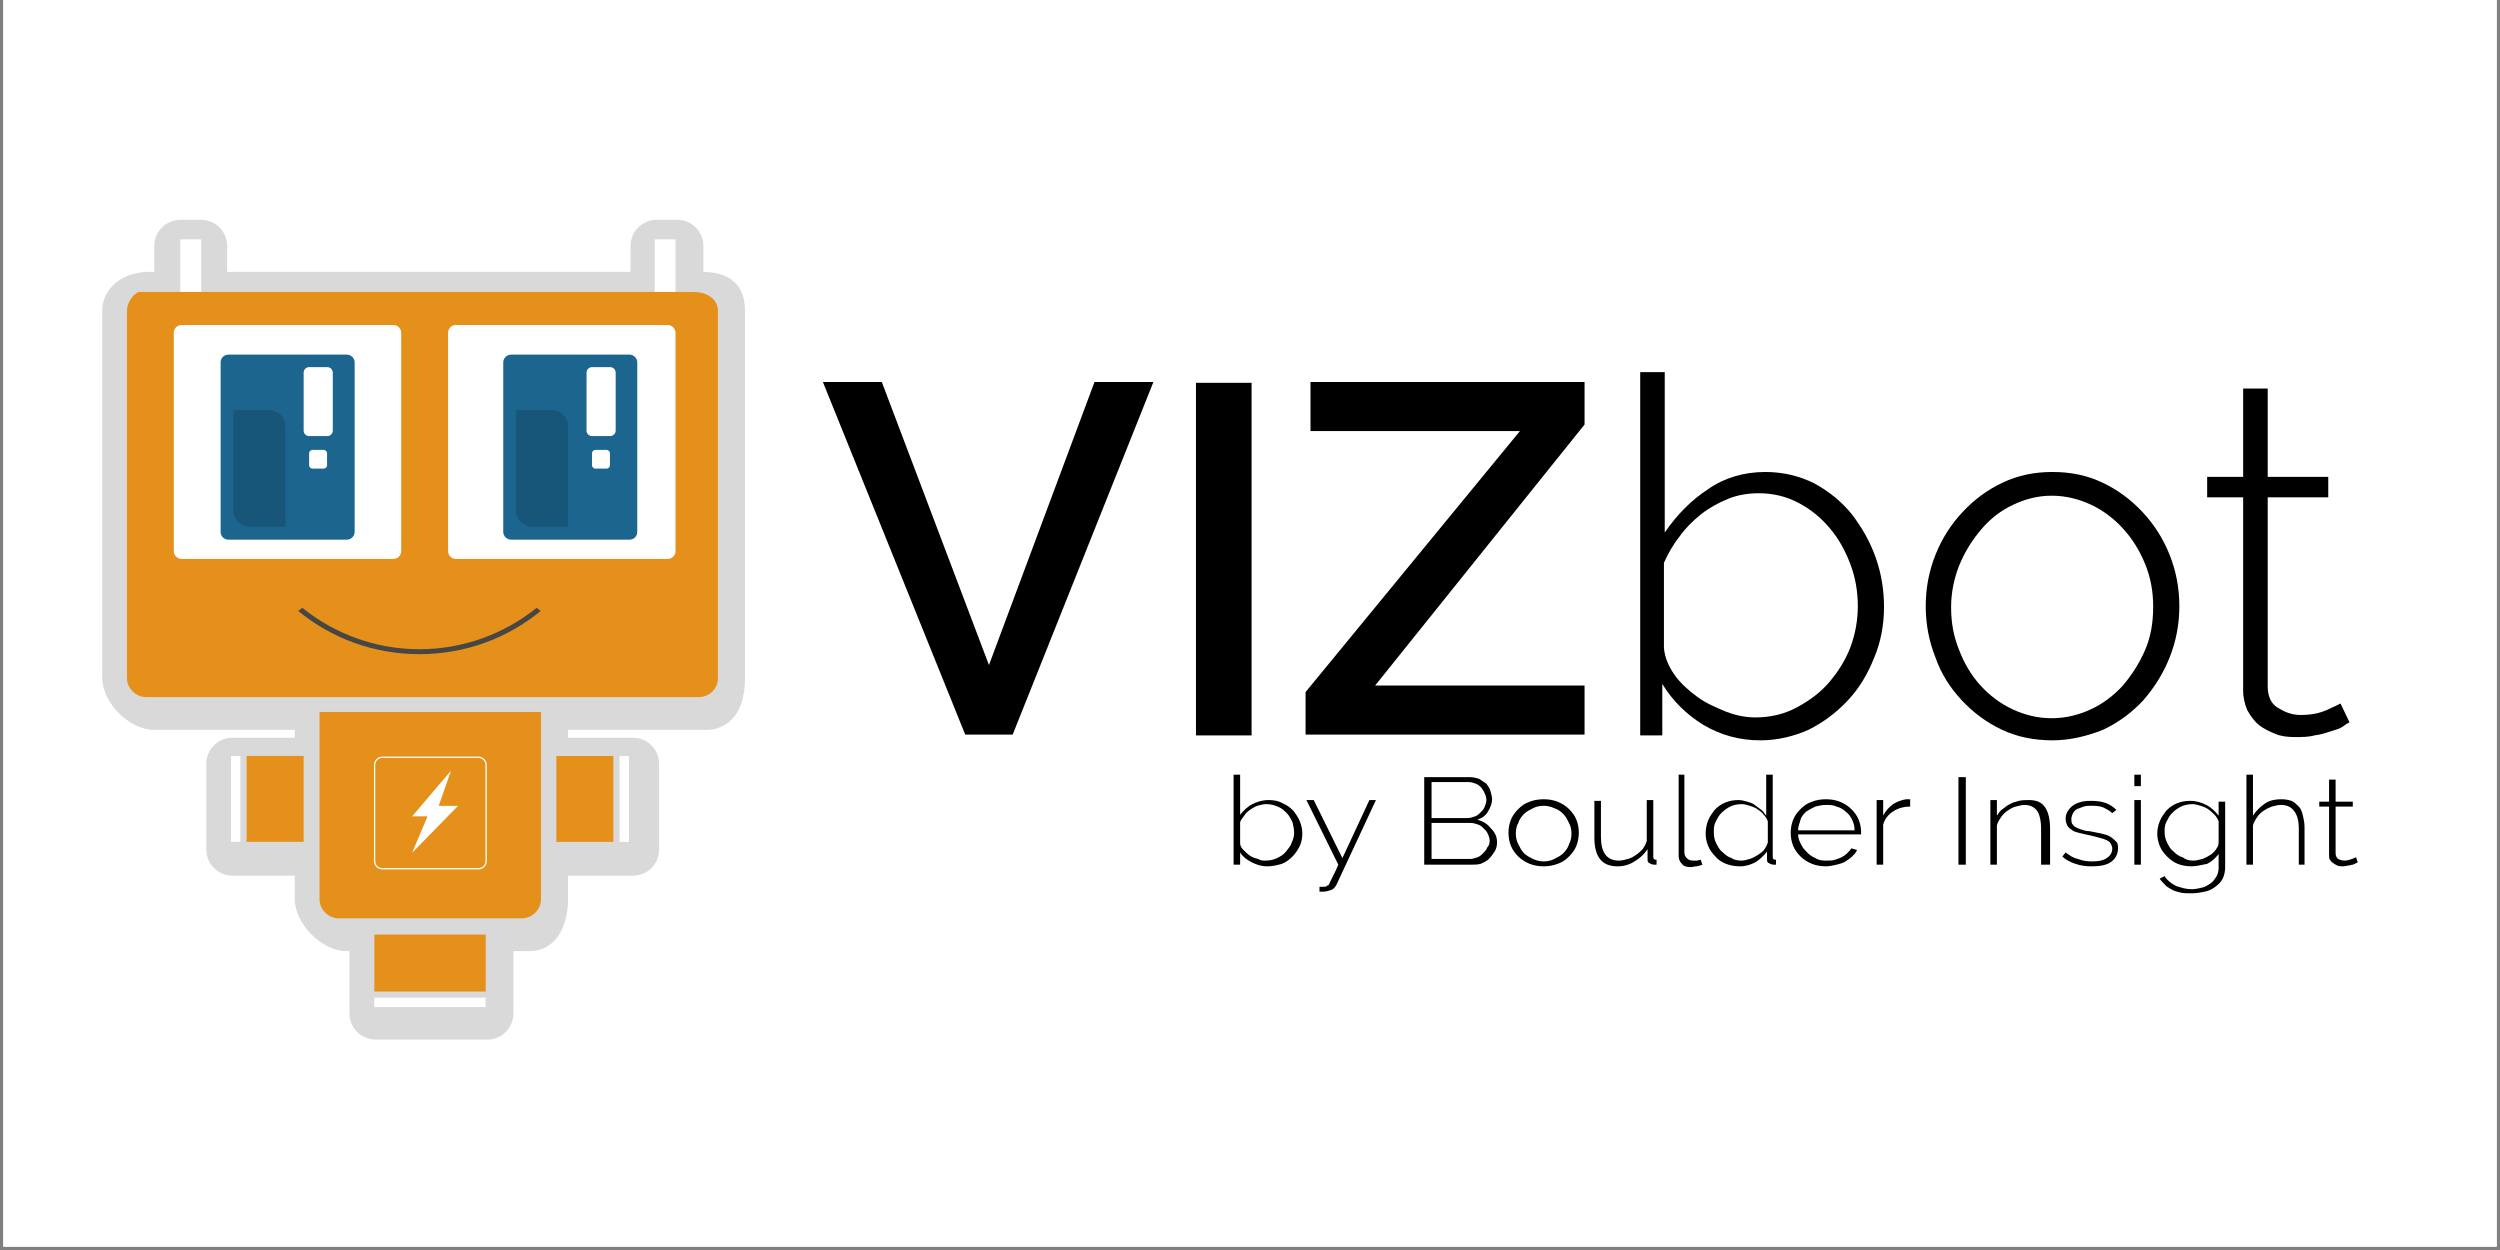 <svg xmlns="http://www.w3.org/2000/svg" xmlns:xlink="http://www.w3.org/1999/xlink" width="500" viewBox="0 0 375 187.5" height="250" preserveAspectRatio="xMidYMid meet"><rect x="0" y="0" width="375" height="187.5" fill="#808080" stroke="none"/><defs><clipPath id="e6cd8c0be0"><path d="M 0.5 0 L 374.5 0 L 374.5 187 L 0.5 187 Z M 0.5 0 " clip-rule="nonzero"></path></clipPath><clipPath id="6c740eee5b"><path d="M 15 32 L 112 32 L 112 155.938 L 15 155.938 Z M 15 32 " clip-rule="nonzero"></path></clipPath></defs><g clip-path="url(#e6cd8c0be0)"><path fill="#ffffff" d="M 0.5 0 L 374.5 0 L 374.5 187 L 0.5 187 Z M 0.5 0 " fill-opacity="1" fill-rule="nonzero"></path><path fill="#ffffff" d="M 0.5 0 L 374.5 0 L 374.5 187 L 0.5 187 Z M 0.5 0 " fill-opacity="1" fill-rule="nonzero"></path></g><g clip-path="url(#6c740eee5b)"><path fill="#000000" d="M 105.508 40.781 L 105.508 36.879 C 105.508 34.73 103.75 32.973 101.602 32.973 L 98.48 32.973 C 96.332 32.973 94.578 34.73 94.578 36.879 L 94.578 40.781 L 34.07 40.781 L 34.07 36.879 C 34.07 34.73 32.312 32.973 30.168 32.973 L 27.043 32.973 C 24.898 32.973 23.141 34.73 23.141 36.879 L 23.141 40.781 L 22.125 40.781 C 21.305 40.781 20.016 40.977 18.809 41.523 C 16.621 42.539 15.332 44.449 15.332 46.637 L 15.332 101.68 C 15.332 105.387 19.391 109.484 23.102 109.484 L 44.219 109.484 L 44.219 110.656 L 34.852 110.656 C 32.703 110.656 30.945 112.414 30.945 114.562 L 30.945 127.441 C 30.945 129.59 32.703 131.348 34.852 131.348 L 44.219 131.348 L 44.219 134.859 C 44.219 138.566 48.281 142.668 51.949 142.668 L 52.418 142.668 L 52.418 152.035 C 52.418 154.184 54.176 155.938 56.32 155.938 L 73.105 155.938 C 75.254 155.938 77.012 154.184 77.012 152.035 L 77.012 142.668 L 79.391 142.668 C 83.684 142.668 85.207 138.449 85.207 134.859 L 85.207 131.348 L 94.969 131.348 C 97.113 131.348 98.871 129.59 98.871 127.441 L 98.871 114.562 C 98.871 112.414 97.113 110.656 94.969 110.656 L 85.207 110.656 L 85.207 109.484 L 106.016 109.484 C 107.887 109.484 110.23 108.434 111.207 105.465 C 111.559 104.41 111.754 103.16 111.754 101.68 L 111.754 46.676 C 111.754 41.25 107.457 40.82 105.508 40.781 Z M 105.508 40.781 " fill-opacity="0.15" fill-rule="nonzero"></path></g><path fill="#ffffff" d="M 27.043 35.902 L 30.168 35.902 L 30.168 49.527 L 27.043 49.527 Z M 27.043 35.902 " fill-opacity="1" fill-rule="nonzero"></path><path fill="#ffffff" d="M 98.207 35.902 L 101.328 35.902 L 101.328 49.527 L 98.207 49.527 Z M 98.207 35.902 " fill-opacity="1" fill-rule="nonzero"></path><path fill="#e5901a" d="M 104.844 104.566 L 21.93 104.566 C 20.367 104.566 19.043 103.277 19.043 101.68 L 19.043 46.676 C 19.043 45.113 20.328 43.789 20.953 43.789 L 103.867 43.789 C 106.406 43.789 107.691 45.074 107.691 46.676 L 107.691 101.68 C 107.73 103.277 106.406 104.566 104.844 104.566 Z M 104.844 104.566 " fill-opacity="1" fill-rule="nonzero"></path><path fill="#ffffff" d="M 59.016 83.84 L 27.238 83.84 C 26.574 83.84 26.066 83.293 26.066 82.668 L 26.066 49.918 C 26.066 49.293 26.574 48.746 27.238 48.746 L 59.016 48.746 C 59.641 48.746 60.184 49.293 60.184 49.918 L 60.184 82.668 C 60.184 83.293 59.68 83.84 59.016 83.84 Z M 59.016 83.84 " fill-opacity="1" fill-rule="nonzero"></path><path fill="#ffffff" d="M 100.16 83.84 L 68.383 83.84 C 67.719 83.84 67.211 83.293 67.211 82.668 L 67.211 49.918 C 67.211 49.293 67.719 48.746 68.383 48.746 L 100.16 48.746 C 100.785 48.746 101.328 49.293 101.328 49.918 L 101.328 82.668 C 101.328 83.293 100.824 83.84 100.16 83.84 Z M 100.16 83.84 " fill-opacity="1" fill-rule="nonzero"></path><path fill="#1b658e" d="M 94.422 80.949 L 76.66 80.949 C 76.035 80.949 75.488 80.441 75.488 79.777 L 75.488 54.367 C 75.488 53.703 76.035 53.195 76.66 53.195 L 94.422 53.195 C 95.047 53.195 95.59 53.703 95.59 54.367 L 95.59 79.777 C 95.59 80.441 95.086 80.949 94.422 80.949 Z M 94.422 80.949 " fill-opacity="1" fill-rule="nonzero"></path><path fill="#ffffff" d="M 91.531 65.414 L 88.801 65.414 C 88.332 65.414 87.98 65.023 87.98 64.594 L 87.98 55.891 C 87.98 55.422 88.371 55.07 88.801 55.07 L 91.531 55.07 C 92 55.07 92.352 55.461 92.352 55.891 L 92.352 64.594 C 92.352 65.023 91.961 65.414 91.531 65.414 Z M 91.531 65.414 " fill-opacity="1" fill-rule="nonzero"></path><path fill="#ffffff" d="M 90.984 70.293 L 89.309 70.293 C 89.035 70.293 88.801 70.059 88.801 69.785 L 88.801 67.988 C 88.801 67.715 89.035 67.484 89.309 67.484 L 90.984 67.484 C 91.258 67.484 91.492 67.715 91.492 67.988 L 91.492 69.785 C 91.492 70.059 91.258 70.293 90.984 70.293 Z M 90.984 70.293 " fill-opacity="1" fill-rule="nonzero"></path><path fill="#000000" d="M 82.789 61.512 L 77.402 61.512 L 77.402 76.578 C 77.402 77.906 78.492 79 79.82 79 L 85.207 79 L 85.207 63.93 C 85.207 62.602 84.113 61.512 82.789 61.512 Z M 82.789 61.512 " fill-opacity="0.15" fill-rule="nonzero"></path><path fill="#1b658e" d="M 52.027 80.949 L 34.266 80.949 C 33.602 80.949 33.094 80.441 33.094 79.777 L 33.094 54.367 C 33.094 53.703 33.602 53.195 34.266 53.195 L 52.027 53.195 C 52.652 53.195 53.199 53.703 53.199 54.367 L 53.199 79.777 C 53.199 80.441 52.652 80.949 52.027 80.949 Z M 52.027 80.949 " fill-opacity="1" fill-rule="nonzero"></path><path fill="#ffffff" d="M 49.098 65.414 L 46.367 65.414 C 45.898 65.414 45.547 65.023 45.547 64.594 L 45.547 55.891 C 45.547 55.422 45.938 55.07 46.367 55.07 L 49.098 55.07 C 49.566 55.07 49.918 55.461 49.918 55.891 L 49.918 64.594 C 49.918 65.023 49.566 65.414 49.098 65.414 Z M 49.098 65.414 " fill-opacity="1" fill-rule="nonzero"></path><path fill="#ffffff" d="M 48.551 70.293 L 46.875 70.293 C 46.602 70.293 46.367 70.059 46.367 69.785 L 46.367 67.988 C 46.367 67.715 46.602 67.484 46.875 67.484 L 48.551 67.484 C 48.824 67.484 49.059 67.715 49.059 67.988 L 49.059 69.785 C 49.059 70.059 48.824 70.293 48.551 70.293 Z M 48.551 70.293 " fill-opacity="1" fill-rule="nonzero"></path><path fill="#000000" d="M 40.395 61.512 L 35.008 61.512 L 35.008 76.578 C 35.008 77.906 36.102 79 37.426 79 L 42.812 79 L 42.812 63.93 C 42.812 62.602 41.723 61.512 40.395 61.512 Z M 40.395 61.512 " fill-opacity="0.15" fill-rule="nonzero"></path><path fill="#e5901a" d="M 47.93 106.793 L 47.93 134.859 C 47.93 136.422 49.215 137.75 50.816 137.75 L 78.258 137.75 C 79.82 137.75 81.148 136.461 81.148 134.859 L 81.148 106.793 Z M 47.93 106.793 " fill-opacity="1" fill-rule="nonzero"></path><path fill="#ffffff" d="M 61.824 122.445 L 64.129 122.445 L 61.824 127.91 L 68.695 120.883 L 65.809 120.883 L 67.641 115.613 Z M 61.824 122.445 " fill-opacity="1" fill-rule="nonzero"></path><path fill="#464645" d="M 80.484 91.176 C 75.684 95.043 69.555 97.383 62.918 97.383 C 56.281 97.383 50.152 95.043 45.352 91.176 C 45.156 91.332 44.922 91.488 44.727 91.645 C 49.684 95.707 56.008 98.125 62.918 98.125 C 69.828 98.125 76.152 95.707 81.109 91.645 C 80.914 91.488 80.719 91.332 80.484 91.176 Z M 80.484 91.176 " fill-opacity="1" fill-rule="nonzero"></path><path fill="#e5901a" d="M 36.996 113.391 L 45.547 113.391 L 45.547 126.273 L 36.996 126.273 Z M 36.996 113.391 " fill-opacity="1" fill-rule="nonzero"></path><path fill="#ffffff" d="M 34.656 113.391 L 36.062 113.391 L 36.062 126.273 L 34.656 126.273 Z M 34.656 113.391 " fill-opacity="1" fill-rule="nonzero"></path><path fill="#e5901a" d="M 92 126.285 L 83.453 126.285 L 83.453 113.402 L 92 113.402 Z M 92 126.285 " fill-opacity="1" fill-rule="nonzero"></path><path fill="#ffffff" d="M 94.336 126.285 L 92.934 126.285 L 92.934 113.402 L 94.336 113.402 Z M 94.336 126.285 " fill-opacity="1" fill-rule="nonzero"></path><path fill="#e5901a" d="M 56.152 148.734 L 56.152 140.184 L 72.859 140.184 L 72.859 148.734 Z M 56.152 148.734 " fill-opacity="1" fill-rule="nonzero"></path><path fill="#ffffff" d="M 56.137 151.055 L 56.137 149.648 L 72.844 149.648 L 72.844 151.055 Z M 56.137 151.055 " fill-opacity="1" fill-rule="nonzero"></path><path stroke-linecap="butt" transform="matrix(0.39, 0, 0, 0.39, 0.499, 31.022)" fill="none" stroke-linejoin="miter" d="M 182.705 254.602 L 145.8 254.602 C 144.099 254.602 142.798 253.301 142.798 251.6 L 142.798 214.695 C 142.798 213.104 144.099 211.703 145.8 211.703 L 182.705 211.703 C 184.396 211.703 185.697 213.104 185.697 214.695 L 185.697 251.6 C 185.697 253.301 184.396 254.602 182.705 254.602 Z M 182.705 254.602 " stroke="#ffffff" stroke-width="0.5" stroke-opacity="1" stroke-miterlimit="10"></path><path fill="#000000" d="M 132.27 57.297 L 148.344 99.758 L 164.176 57.297 L 173.012 57.297 L 151.902 110.191 L 144.785 110.191 L 123.434 57.297 Z M 132.27 57.297 " fill-opacity="1" fill-rule="nonzero"></path><path fill="#000000" d="M 179.395 57.422 L 187.738 57.422 L 187.738 110.312 L 179.395 110.312 Z M 179.395 57.422 " fill-opacity="1" fill-rule="nonzero"></path><path fill="#000000" d="M 195.836 103.809 L 227.988 64.66 L 196.574 64.66 L 196.574 57.297 L 237.684 57.297 L 237.684 63.68 L 206.27 102.828 L 237.684 102.828 L 237.684 110.191 L 195.836 110.191 Z M 195.836 103.809 " fill-opacity="1" fill-rule="nonzero"></path><path fill="#000000" d="M 264.07 111.051 C 261 111.051 258.18 110.312 255.48 108.719 C 252.902 107.121 250.816 105.035 249.344 102.582 L 249.344 110.312 L 246.031 110.312 L 246.031 55.824 L 249.711 55.824 L 249.711 79.879 C 251.551 77.18 253.762 74.969 256.215 73.375 C 258.668 71.656 261.613 70.797 264.805 70.797 C 267.504 70.797 269.961 71.41 272.168 72.516 C 274.379 73.742 276.219 75.215 277.812 77.18 C 279.285 79.141 280.516 81.227 281.371 83.684 C 282.23 86.137 282.602 88.59 282.602 91.047 C 282.602 93.746 282.109 96.324 281.129 98.656 C 280.145 101.109 278.918 103.195 277.199 105.035 C 275.48 106.875 273.52 108.348 271.309 109.453 C 269.102 110.438 266.645 111.051 264.07 111.051 Z M 263.332 107.613 C 265.543 107.613 267.629 107.121 269.469 106.141 C 271.309 105.16 273.027 103.93 274.379 102.336 C 275.727 100.742 276.832 99.023 277.57 97.059 C 278.305 95.094 278.672 93.008 278.672 90.922 C 278.672 88.715 278.305 86.629 277.57 84.664 C 276.832 82.699 275.852 80.859 274.5 79.266 C 273.152 77.668 271.68 76.441 269.836 75.461 C 267.996 74.48 266.031 73.988 263.824 73.988 C 262.23 73.988 260.633 74.234 259.16 74.848 C 257.688 75.461 256.34 76.195 255.109 77.18 C 253.883 78.16 252.777 79.266 251.922 80.492 C 250.938 81.719 250.203 83.07 249.59 84.418 L 249.59 97.184 C 249.711 98.656 250.324 100.004 251.184 101.23 C 252.043 102.457 253.27 103.562 254.621 104.547 C 255.969 105.527 257.441 106.141 258.914 106.754 C 260.512 107.367 261.984 107.613 263.332 107.613 Z M 263.332 107.613 " fill-opacity="1" fill-rule="nonzero"></path><path fill="#000000" d="M 307.879 111.051 C 305.18 111.051 302.602 110.559 300.273 109.453 C 297.941 108.348 295.977 106.875 294.258 105.035 C 292.539 103.195 291.191 101.109 290.332 98.656 C 289.348 96.199 288.859 93.621 288.859 90.922 C 288.859 88.223 289.348 85.645 290.332 83.191 C 291.312 80.738 292.664 78.652 294.383 76.809 C 296.098 74.969 298.062 73.496 300.395 72.391 C 302.727 71.289 305.18 70.797 307.879 70.797 C 310.582 70.797 313.035 71.289 315.367 72.391 C 317.699 73.496 319.66 74.969 321.379 76.809 C 323.098 78.652 324.449 80.738 325.43 83.191 C 326.41 85.645 326.902 88.223 326.902 90.922 C 326.902 93.621 326.41 96.199 325.43 98.656 C 324.449 101.109 323.098 103.195 321.504 105.035 C 319.785 106.875 317.82 108.348 315.488 109.453 C 313.035 110.438 310.457 111.051 307.879 111.051 Z M 292.664 91.047 C 292.664 93.379 293.031 95.465 293.891 97.551 C 294.625 99.512 295.73 101.355 297.082 102.828 C 298.43 104.301 300.027 105.527 301.867 106.387 C 303.707 107.246 305.672 107.734 307.758 107.734 C 309.844 107.734 311.809 107.246 313.648 106.387 C 315.488 105.527 317.086 104.301 318.434 102.828 C 319.785 101.23 320.887 99.512 321.746 97.551 C 322.605 95.586 322.977 93.379 322.977 91.047 C 322.977 88.715 322.605 86.629 321.746 84.543 C 320.887 82.457 319.785 80.738 318.434 79.266 C 317.086 77.793 315.488 76.566 313.648 75.707 C 311.809 74.848 309.844 74.355 307.758 74.355 C 305.672 74.355 303.832 74.848 301.988 75.707 C 300.148 76.566 298.555 77.793 297.203 79.387 C 295.855 80.984 294.75 82.699 293.891 84.789 C 293.152 86.629 292.664 88.836 292.664 91.047 Z M 292.664 91.047 " fill-opacity="1" fill-rule="nonzero"></path><path fill="#000000" d="M 352.426 108.348 C 352.184 108.473 351.938 108.594 351.445 108.965 C 350.953 109.332 350.34 109.453 349.605 109.699 C 348.867 109.945 348.133 110.191 347.152 110.312 C 346.293 110.559 345.309 110.559 344.207 110.559 C 343.102 110.559 342.117 110.438 341.262 110.066 C 340.402 109.699 339.543 109.332 338.805 108.719 C 338.07 108.105 337.578 107.367 337.086 106.508 C 336.719 105.648 336.473 104.668 336.473 103.562 L 336.473 74.602 L 331.074 74.602 L 331.074 71.535 L 336.473 71.535 L 336.473 58.281 L 340.156 58.281 L 340.156 71.535 L 349.238 71.535 L 349.238 74.602 L 340.156 74.602 L 340.156 102.949 C 340.156 104.422 340.645 105.527 341.629 106.141 C 342.609 106.754 343.715 107.246 345.062 107.246 C 346.66 107.246 347.887 107 348.992 106.508 C 350.098 106.02 350.832 105.648 351.078 105.527 Z M 352.426 108.348 " fill-opacity="1" fill-rule="nonzero"></path><path fill="#000000" d="M 190.07 129.949 C 189.211 129.949 188.473 129.703 187.738 129.336 C 187 128.965 186.387 128.477 186.02 127.863 L 186.02 129.703 L 185.039 129.703 L 185.039 116.203 L 186.02 116.203 L 186.02 122.215 C 186.512 121.602 187.125 120.988 187.859 120.621 C 188.598 120.254 189.332 120.008 190.316 120.008 C 191.051 120.008 191.789 120.129 192.402 120.5 C 193.016 120.742 193.504 121.113 193.996 121.602 C 194.363 122.094 194.734 122.586 194.977 123.199 C 195.223 123.812 195.348 124.426 195.348 125.039 C 195.348 125.652 195.223 126.391 194.977 126.879 C 194.734 127.371 194.363 127.984 193.875 128.477 C 193.383 128.965 192.891 129.336 192.277 129.578 C 191.418 129.824 190.805 129.949 190.07 129.949 Z M 189.824 129.09 C 190.438 129.09 191.051 128.965 191.543 128.723 C 192.031 128.477 192.523 128.23 192.891 127.738 C 193.262 127.25 193.629 126.879 193.75 126.391 C 193.996 125.898 194.121 125.406 194.121 124.918 C 194.121 124.426 193.996 123.812 193.875 123.32 C 193.629 122.832 193.383 122.34 193.016 121.973 C 192.648 121.602 192.277 121.234 191.664 120.988 C 191.051 120.742 190.559 120.621 189.945 120.621 C 189.457 120.621 189.086 120.742 188.598 120.867 C 188.23 120.988 187.859 121.234 187.492 121.48 C 187.125 121.727 186.879 121.973 186.633 122.34 C 186.387 122.707 186.141 122.953 186.02 123.32 L 186.02 126.512 C 186.02 126.879 186.266 127.25 186.512 127.492 C 186.758 127.738 187.125 128.105 187.492 128.352 C 187.859 128.598 188.23 128.723 188.719 128.844 C 189.086 129.09 189.457 129.09 189.824 129.09 Z M 189.824 129.09 " fill-opacity="1" fill-rule="nonzero"></path><path fill="#000000" d="M 198.047 133.016 C 198.168 133.016 198.293 133.016 198.535 133.016 C 198.781 133.016 198.906 133.016 199.027 132.895 C 199.027 132.895 199.152 132.77 199.273 132.77 C 199.395 132.648 199.395 132.523 199.52 132.281 C 199.641 132.035 199.766 131.789 200.008 131.297 C 200.254 130.809 200.5 130.316 200.746 129.703 L 195.961 120.008 L 197.062 120.008 L 201.359 128.723 L 205.41 120.008 L 206.391 120.008 L 200.5 132.648 C 200.254 133.141 200.008 133.383 199.641 133.508 C 199.273 133.629 198.906 133.754 198.414 133.754 C 198.293 133.754 198.293 133.754 198.168 133.754 C 198.047 133.754 198.047 133.754 197.922 133.754 L 197.922 133.016 Z M 198.047 133.016 " fill-opacity="1" fill-rule="nonzero"></path><path fill="#000000" d="M 224.555 126.391 C 224.555 126.879 224.43 127.371 224.184 127.738 C 223.941 128.105 223.695 128.477 223.328 128.844 C 222.957 129.211 222.59 129.336 222.098 129.578 C 221.609 129.703 221.117 129.703 220.504 129.703 L 213.633 129.703 L 213.633 116.57 L 220.504 116.57 C 220.996 116.57 221.484 116.695 221.855 116.816 C 222.223 117.062 222.59 117.309 222.957 117.555 C 223.203 117.922 223.449 118.168 223.57 118.656 C 223.695 119.148 223.816 119.516 223.816 119.887 C 223.816 120.5 223.57 121.113 223.203 121.727 C 222.836 122.34 222.344 122.707 221.609 122.953 C 222.469 123.199 223.082 123.566 223.57 124.18 C 224.309 124.918 224.555 125.531 224.555 126.391 Z M 214.734 117.43 L 214.734 122.707 L 220.137 122.707 C 220.504 122.707 220.871 122.586 221.238 122.461 C 221.609 122.34 221.855 122.094 222.098 121.848 C 222.344 121.602 222.59 121.359 222.711 120.988 C 222.836 120.621 222.957 120.375 222.957 120.008 C 222.957 119.641 222.836 119.27 222.711 119.027 C 222.59 118.656 222.344 118.414 222.223 118.168 C 221.977 117.922 221.73 117.676 221.363 117.555 C 220.996 117.43 220.75 117.309 220.258 117.309 L 214.734 117.309 Z M 223.449 126.145 C 223.449 125.777 223.328 125.406 223.203 125.16 C 223.082 124.793 222.836 124.547 222.59 124.305 C 222.344 124.059 222.098 123.812 221.73 123.688 C 221.363 123.566 220.996 123.445 220.625 123.445 L 214.734 123.445 L 214.734 128.844 L 220.504 128.844 C 220.871 128.844 221.238 128.723 221.609 128.598 C 221.977 128.477 222.223 128.23 222.469 127.984 C 222.711 127.738 222.957 127.492 223.082 127.125 C 223.328 126.879 223.449 126.512 223.449 126.145 Z M 223.449 126.145 " fill-opacity="1" fill-rule="nonzero"></path><path fill="#000000" d="M 231.547 129.949 C 230.812 129.949 230.074 129.824 229.461 129.578 C 228.848 129.336 228.234 128.965 227.746 128.477 C 227.254 127.984 226.887 127.492 226.641 126.879 C 226.395 126.266 226.273 125.652 226.273 124.918 C 226.273 124.18 226.395 123.566 226.641 122.953 C 226.887 122.34 227.254 121.848 227.746 121.359 C 228.234 120.867 228.727 120.5 229.461 120.254 C 230.074 120.008 230.812 119.887 231.547 119.887 C 232.285 119.887 233.02 120.008 233.637 120.254 C 234.25 120.5 234.863 120.867 235.352 121.359 C 235.844 121.848 236.211 122.34 236.457 122.953 C 236.703 123.566 236.824 124.18 236.824 124.918 C 236.824 125.531 236.703 126.266 236.457 126.879 C 236.211 127.492 235.844 127.984 235.352 128.477 C 234.863 128.965 234.371 129.336 233.637 129.578 C 233.02 129.824 232.285 129.949 231.547 129.949 Z M 227.375 125.039 C 227.375 125.652 227.5 126.145 227.746 126.633 C 227.988 127.125 228.234 127.617 228.602 127.984 C 228.973 128.352 229.461 128.598 229.953 128.844 C 230.445 129.09 231.059 129.211 231.547 129.211 C 232.164 129.211 232.652 129.09 233.145 128.844 C 233.637 128.598 234.125 128.352 234.492 127.984 C 234.863 127.617 235.23 127.125 235.352 126.633 C 235.598 126.145 235.723 125.652 235.723 125.039 C 235.723 124.426 235.598 123.934 235.352 123.445 C 235.109 122.953 234.863 122.461 234.492 122.094 C 234.125 121.727 233.637 121.359 233.145 121.234 C 232.652 120.988 232.039 120.867 231.547 120.867 C 230.934 120.867 230.445 120.988 229.953 121.234 C 229.461 121.48 228.973 121.727 228.602 122.094 C 228.234 122.461 227.867 122.953 227.746 123.445 C 227.5 123.812 227.375 124.426 227.375 125.039 Z M 227.375 125.039 " fill-opacity="1" fill-rule="nonzero"></path><path fill="#000000" d="M 242.594 129.949 C 240.262 129.949 239.156 128.477 239.156 125.652 L 239.156 120.129 L 240.141 120.129 L 240.141 125.531 C 240.141 127.863 240.996 129.09 242.84 129.09 C 243.328 129.09 243.699 128.965 244.188 128.844 C 244.68 128.723 245.047 128.477 245.414 128.23 C 245.785 127.984 246.152 127.617 246.398 127.371 C 246.645 127.004 246.887 126.633 247.012 126.145 L 247.012 120.008 L 247.992 120.008 L 247.992 128.477 C 247.992 128.844 248.117 128.965 248.484 128.965 L 248.484 129.703 C 248.359 129.703 248.359 129.703 248.238 129.703 C 248.238 129.703 248.117 129.703 248.117 129.703 C 247.871 129.703 247.625 129.578 247.379 129.457 C 247.133 129.336 247.133 129.09 247.133 128.844 L 247.133 127.371 C 246.645 128.105 246.031 128.723 245.172 129.211 C 244.434 129.703 243.574 129.949 242.594 129.949 Z M 242.594 129.949 " fill-opacity="1" fill-rule="nonzero"></path><path fill="#000000" d="M 251.551 116.203 L 252.656 116.203 L 252.656 127.863 C 252.656 128.23 252.777 128.477 253.023 128.723 C 253.27 128.965 253.516 129.09 254.008 129.09 C 254.129 129.09 254.375 129.09 254.496 129.09 C 254.742 129.09 254.867 128.965 255.109 128.965 L 255.355 129.703 C 255.109 129.824 254.867 129.824 254.496 129.949 C 254.129 129.949 253.883 130.07 253.637 130.07 C 253.023 130.07 252.535 129.949 252.289 129.578 C 251.922 129.211 251.797 128.844 251.797 128.352 L 251.797 116.203 Z M 251.551 116.203 " fill-opacity="1" fill-rule="nonzero"></path><path fill="#000000" d="M 261 129.949 C 260.266 129.949 259.527 129.824 258.914 129.578 C 258.301 129.336 257.688 128.965 257.32 128.477 C 256.828 127.984 256.461 127.492 256.215 126.879 C 255.969 126.266 255.848 125.652 255.848 125.039 C 255.848 124.426 255.969 123.688 256.215 123.074 C 256.461 122.461 256.828 121.973 257.195 121.48 C 257.688 120.988 258.18 120.621 258.793 120.375 C 259.406 120.129 260.02 120.008 260.758 120.008 C 261.246 120.008 261.613 120.129 262.105 120.254 C 262.473 120.375 262.965 120.5 263.211 120.742 C 263.578 120.988 263.824 121.234 264.191 121.48 C 264.559 121.727 264.684 122.094 264.93 122.34 L 264.93 116.203 L 265.91 116.203 L 265.91 128.477 C 265.91 128.844 266.031 128.965 266.402 128.965 L 266.402 129.703 C 266.277 129.703 266.277 129.703 266.156 129.703 C 266.031 129.703 266.031 129.703 266.031 129.703 C 265.789 129.703 265.543 129.578 265.297 129.457 C 265.051 129.336 265.051 129.09 265.051 128.844 L 265.051 127.738 C 264.559 128.352 264.07 128.844 263.332 129.336 C 262.598 129.703 261.859 129.949 261 129.949 Z M 261.246 129.09 C 261.613 129.09 261.984 128.965 262.473 128.844 C 262.844 128.723 263.332 128.477 263.703 128.23 C 264.07 127.984 264.438 127.738 264.684 127.371 C 264.93 127.004 265.051 126.758 265.172 126.391 L 265.172 123.199 C 265.051 122.832 264.805 122.461 264.559 122.215 C 264.316 121.848 263.945 121.602 263.578 121.359 C 263.211 121.113 262.844 120.988 262.473 120.867 C 262.105 120.742 261.613 120.621 261.246 120.621 C 260.633 120.621 260.02 120.742 259.527 120.988 C 259.039 121.234 258.547 121.602 258.18 121.973 C 257.812 122.34 257.566 122.832 257.32 123.32 C 257.074 123.812 257.074 124.305 257.074 124.918 C 257.074 125.531 257.195 126.02 257.441 126.512 C 257.688 127.004 257.934 127.492 258.426 127.863 C 258.793 128.23 259.285 128.598 259.773 128.723 C 260.02 128.965 260.633 129.09 261.246 129.09 Z M 261.246 129.09 " fill-opacity="1" fill-rule="nonzero"></path><path fill="#000000" d="M 273.887 129.949 C 273.152 129.949 272.414 129.824 271.801 129.578 C 271.188 129.336 270.574 128.965 270.082 128.477 C 269.59 127.984 269.223 127.492 268.977 126.879 C 268.734 126.266 268.609 125.652 268.609 124.918 C 268.609 124.18 268.734 123.566 268.977 122.953 C 269.223 122.34 269.59 121.848 270.082 121.359 C 270.574 120.867 271.062 120.5 271.801 120.254 C 272.414 120.008 273.152 119.887 273.887 119.887 C 274.625 119.887 275.359 120.008 275.973 120.254 C 276.586 120.5 277.199 120.867 277.691 121.359 C 278.184 121.848 278.551 122.34 278.797 122.953 C 279.043 123.566 279.164 124.18 279.164 124.793 C 279.164 124.918 279.164 124.918 279.164 125.039 C 279.164 125.16 279.164 125.16 279.164 125.16 L 269.715 125.16 C 269.715 125.777 269.961 126.266 270.207 126.758 C 270.449 127.25 270.82 127.617 271.188 127.984 C 271.555 128.352 272.047 128.598 272.535 128.844 C 273.027 129.09 273.52 129.09 274.133 129.09 C 274.5 129.09 274.867 129.09 275.238 128.965 C 275.605 128.844 275.973 128.723 276.219 128.598 C 276.465 128.477 276.832 128.23 277.078 127.984 C 277.324 127.738 277.57 127.492 277.691 127.25 L 278.551 127.492 C 278.426 127.863 278.184 128.105 277.812 128.477 C 277.57 128.723 277.199 128.965 276.832 129.211 C 276.465 129.457 275.973 129.578 275.48 129.703 C 274.992 129.824 274.379 129.949 273.887 129.949 Z M 278.184 124.547 C 278.184 123.934 278.059 123.445 277.812 122.953 C 277.57 122.461 277.324 122.094 276.832 121.727 C 276.465 121.359 275.973 121.113 275.48 120.988 C 274.992 120.742 274.5 120.742 273.887 120.742 C 273.273 120.742 272.781 120.867 272.293 120.988 C 271.801 121.234 271.309 121.48 270.941 121.727 C 270.574 122.094 270.207 122.461 270.082 122.953 C 269.961 123.445 269.715 123.934 269.715 124.547 Z M 278.184 124.547 " fill-opacity="1" fill-rule="nonzero"></path><path fill="#000000" d="M 286.527 120.988 C 285.547 120.988 284.688 121.234 283.949 121.727 C 283.215 122.215 282.723 122.832 282.477 123.688 L 282.477 129.703 L 281.496 129.703 L 281.496 120.008 L 282.477 120.008 L 282.477 122.34 C 282.844 121.602 283.336 121.113 283.949 120.621 C 284.562 120.254 285.176 120.008 285.914 119.887 C 286.035 119.887 286.16 119.887 286.281 119.887 C 286.406 119.887 286.527 119.887 286.527 119.887 Z M 286.527 120.988 " fill-opacity="1" fill-rule="nonzero"></path><path fill="#000000" d="M 293.766 116.57 L 294.871 116.57 L 294.871 129.703 L 293.766 129.703 Z M 293.766 116.57 " fill-opacity="1" fill-rule="nonzero"></path><path fill="#000000" d="M 307.145 129.703 L 306.164 129.703 L 306.164 124.305 C 306.164 123.074 305.918 122.094 305.547 121.602 C 305.18 121.113 304.566 120.742 303.707 120.742 C 303.219 120.742 302.848 120.867 302.359 120.988 C 301.867 121.113 301.5 121.359 301.129 121.602 C 300.762 121.848 300.395 122.215 300.148 122.586 C 299.902 122.953 299.656 123.32 299.535 123.812 L 299.535 129.703 L 298.555 129.703 L 298.555 120.008 L 299.535 120.008 L 299.535 122.34 C 299.781 121.973 300.027 121.602 300.395 121.359 C 300.762 121.113 301.129 120.742 301.5 120.621 C 301.867 120.375 302.359 120.254 302.848 120.129 C 303.34 120.008 303.832 120.008 304.32 120.008 C 305.547 120.008 306.285 120.375 306.777 121.113 C 307.266 121.848 307.512 122.953 307.512 124.305 L 307.512 129.703 Z M 307.145 129.703 " fill-opacity="1" fill-rule="nonzero"></path><path fill="#000000" d="M 313.648 129.949 C 312.789 129.949 312.051 129.824 311.316 129.578 C 310.582 129.336 309.844 128.965 309.352 128.477 L 309.844 127.863 C 310.457 128.352 311.07 128.723 311.684 128.844 C 312.297 129.09 313.035 129.211 313.77 129.211 C 314.754 129.211 315.488 129.09 315.98 128.723 C 316.594 128.352 316.84 127.863 316.84 127.25 C 316.84 127.004 316.715 126.758 316.594 126.512 C 316.469 126.266 316.227 126.145 315.98 126.02 C 315.734 125.898 315.367 125.777 314.875 125.652 C 314.508 125.531 313.895 125.406 313.402 125.285 C 312.789 125.16 312.297 125.039 311.809 124.918 C 311.316 124.793 310.949 124.672 310.703 124.426 C 310.457 124.305 310.211 124.059 310.09 123.812 C 309.965 123.566 309.844 123.199 309.844 122.832 C 309.844 122.34 309.965 121.973 310.211 121.602 C 310.457 121.234 310.703 120.988 311.07 120.742 C 311.438 120.5 311.809 120.375 312.297 120.254 C 312.789 120.129 313.281 120.129 313.77 120.129 C 314.629 120.129 315.367 120.254 315.98 120.5 C 316.594 120.742 317.086 121.113 317.453 121.48 L 316.84 121.973 C 316.469 121.602 315.98 121.359 315.488 121.113 C 314.875 120.867 314.262 120.867 313.648 120.867 C 313.281 120.867 312.91 120.867 312.543 120.988 C 312.176 121.113 311.93 121.234 311.562 121.359 C 311.316 121.48 311.07 121.727 310.949 121.973 C 310.824 122.215 310.703 122.586 310.703 122.832 C 310.703 123.074 310.703 123.32 310.824 123.566 C 310.949 123.688 311.07 123.934 311.316 124.059 C 311.562 124.18 311.809 124.305 312.176 124.426 C 312.543 124.547 312.91 124.672 313.402 124.672 C 314.016 124.793 314.629 124.918 315.242 125.039 C 315.734 125.16 316.227 125.285 316.594 125.531 C 316.961 125.777 317.207 126.02 317.453 126.266 C 317.699 126.512 317.699 126.879 317.699 127.25 C 317.699 128.105 317.328 128.844 316.594 129.336 C 315.855 129.824 314.875 129.949 313.648 129.949 Z M 313.648 129.949 " fill-opacity="1" fill-rule="nonzero"></path><path fill="#000000" d="M 320.152 117.922 L 320.152 116.203 L 321.133 116.203 L 321.133 117.922 Z M 320.152 129.703 L 320.152 120.008 L 321.133 120.008 L 321.133 129.703 Z M 320.152 129.703 " fill-opacity="1" fill-rule="nonzero"></path><path fill="#000000" d="M 328.742 129.949 C 328.008 129.949 327.27 129.824 326.656 129.578 C 326.043 129.336 325.551 128.965 325.062 128.477 C 324.57 127.984 324.203 127.492 323.957 126.879 C 323.711 126.266 323.59 125.652 323.59 125.039 C 323.59 124.426 323.711 123.812 323.957 123.199 C 324.203 122.586 324.57 122.094 324.938 121.602 C 325.43 121.113 325.922 120.742 326.535 120.5 C 327.148 120.254 327.762 120.129 328.496 120.129 C 329.48 120.129 330.215 120.375 330.953 120.742 C 331.688 121.113 332.301 121.727 332.793 122.34 L 332.793 120.254 L 333.773 120.254 L 333.773 130.07 C 333.773 130.684 333.652 131.297 333.406 131.789 C 333.16 132.281 332.793 132.648 332.301 133.016 C 331.812 133.383 331.32 133.629 330.707 133.754 C 330.094 133.875 329.48 133.996 328.742 133.996 C 328.129 133.996 327.516 133.996 327.023 133.875 C 326.535 133.754 326.043 133.629 325.676 133.383 C 325.305 133.137 324.938 133.016 324.691 132.648 C 324.449 132.402 324.078 132.035 323.957 131.789 L 324.691 131.422 C 325.062 132.035 325.676 132.523 326.41 132.895 C 327.148 133.137 327.883 133.383 328.742 133.383 C 329.234 133.383 329.848 133.262 330.34 133.137 C 330.828 133.016 331.195 132.77 331.566 132.523 C 331.934 132.281 332.18 131.91 332.426 131.543 C 332.668 131.176 332.793 130.684 332.793 130.195 L 332.793 128.105 C 332.301 128.723 331.812 129.211 331.074 129.578 C 330.34 129.703 329.48 129.949 328.742 129.949 Z M 328.988 129.09 C 329.48 129.09 329.848 128.965 330.34 128.844 C 330.707 128.723 331.195 128.477 331.566 128.23 C 331.934 127.984 332.18 127.738 332.426 127.371 C 332.668 127.004 332.793 126.758 332.793 126.391 L 332.793 123.199 C 332.668 122.832 332.426 122.461 332.18 122.215 C 331.934 121.973 331.566 121.602 331.195 121.359 C 330.828 121.113 330.461 120.988 330.094 120.867 C 329.723 120.742 329.234 120.621 328.867 120.621 C 328.25 120.621 327.637 120.742 327.148 120.988 C 326.656 121.234 326.164 121.602 325.797 121.973 C 325.43 122.34 325.184 122.832 324.938 123.32 C 324.691 123.812 324.691 124.305 324.691 124.793 C 324.691 125.406 324.816 125.898 325.062 126.391 C 325.305 126.879 325.551 127.371 326.043 127.738 C 326.41 128.105 326.902 128.477 327.395 128.598 C 327.883 128.965 328.375 129.09 328.988 129.09 Z M 328.988 129.09 " fill-opacity="1" fill-rule="nonzero"></path><path fill="#000000" d="M 345.801 129.703 L 344.82 129.703 L 344.82 124.305 C 344.82 123.074 344.574 122.215 344.082 121.602 C 343.59 120.988 342.977 120.742 342.117 120.742 C 341.629 120.742 341.262 120.867 340.77 120.988 C 340.402 121.113 339.91 121.359 339.543 121.602 C 339.172 121.848 338.805 122.215 338.559 122.586 C 338.316 122.953 338.07 123.32 337.945 123.812 L 337.945 129.703 L 336.965 129.703 L 336.965 116.203 L 337.945 116.203 L 337.945 122.34 C 338.438 121.602 339.051 120.988 339.789 120.5 C 340.523 120.008 341.383 119.887 342.242 119.887 C 342.855 119.887 343.348 120.008 343.715 120.129 C 344.082 120.254 344.449 120.621 344.82 120.988 C 345.188 121.359 345.309 121.848 345.434 122.34 C 345.555 122.832 345.68 123.445 345.68 124.059 L 345.68 129.703 Z M 345.801 129.703 " fill-opacity="1" fill-rule="nonzero"></path><path fill="#000000" d="M 353.656 129.336 C 353.656 129.336 353.531 129.457 353.41 129.457 C 353.285 129.578 353.164 129.578 352.918 129.703 C 352.672 129.703 352.551 129.824 352.305 129.824 C 352.059 129.824 351.812 129.949 351.445 129.949 C 351.199 129.949 350.832 129.949 350.586 129.824 C 350.34 129.703 350.098 129.578 349.973 129.457 C 349.727 129.336 349.605 129.09 349.48 128.965 C 349.359 128.723 349.359 128.477 349.359 128.23 L 349.359 120.988 L 347.887 120.988 L 347.887 120.254 L 349.359 120.254 L 349.359 116.941 L 350.34 116.941 L 350.34 120.254 L 352.918 120.254 L 352.918 120.988 L 350.34 120.988 L 350.34 127.984 C 350.34 128.352 350.465 128.598 350.711 128.844 C 350.953 128.965 351.324 129.09 351.691 129.09 C 352.059 129.09 352.426 128.965 352.797 128.844 C 353.164 128.723 353.285 128.598 353.41 128.598 Z M 353.656 129.336 " fill-opacity="1" fill-rule="nonzero"></path></svg>